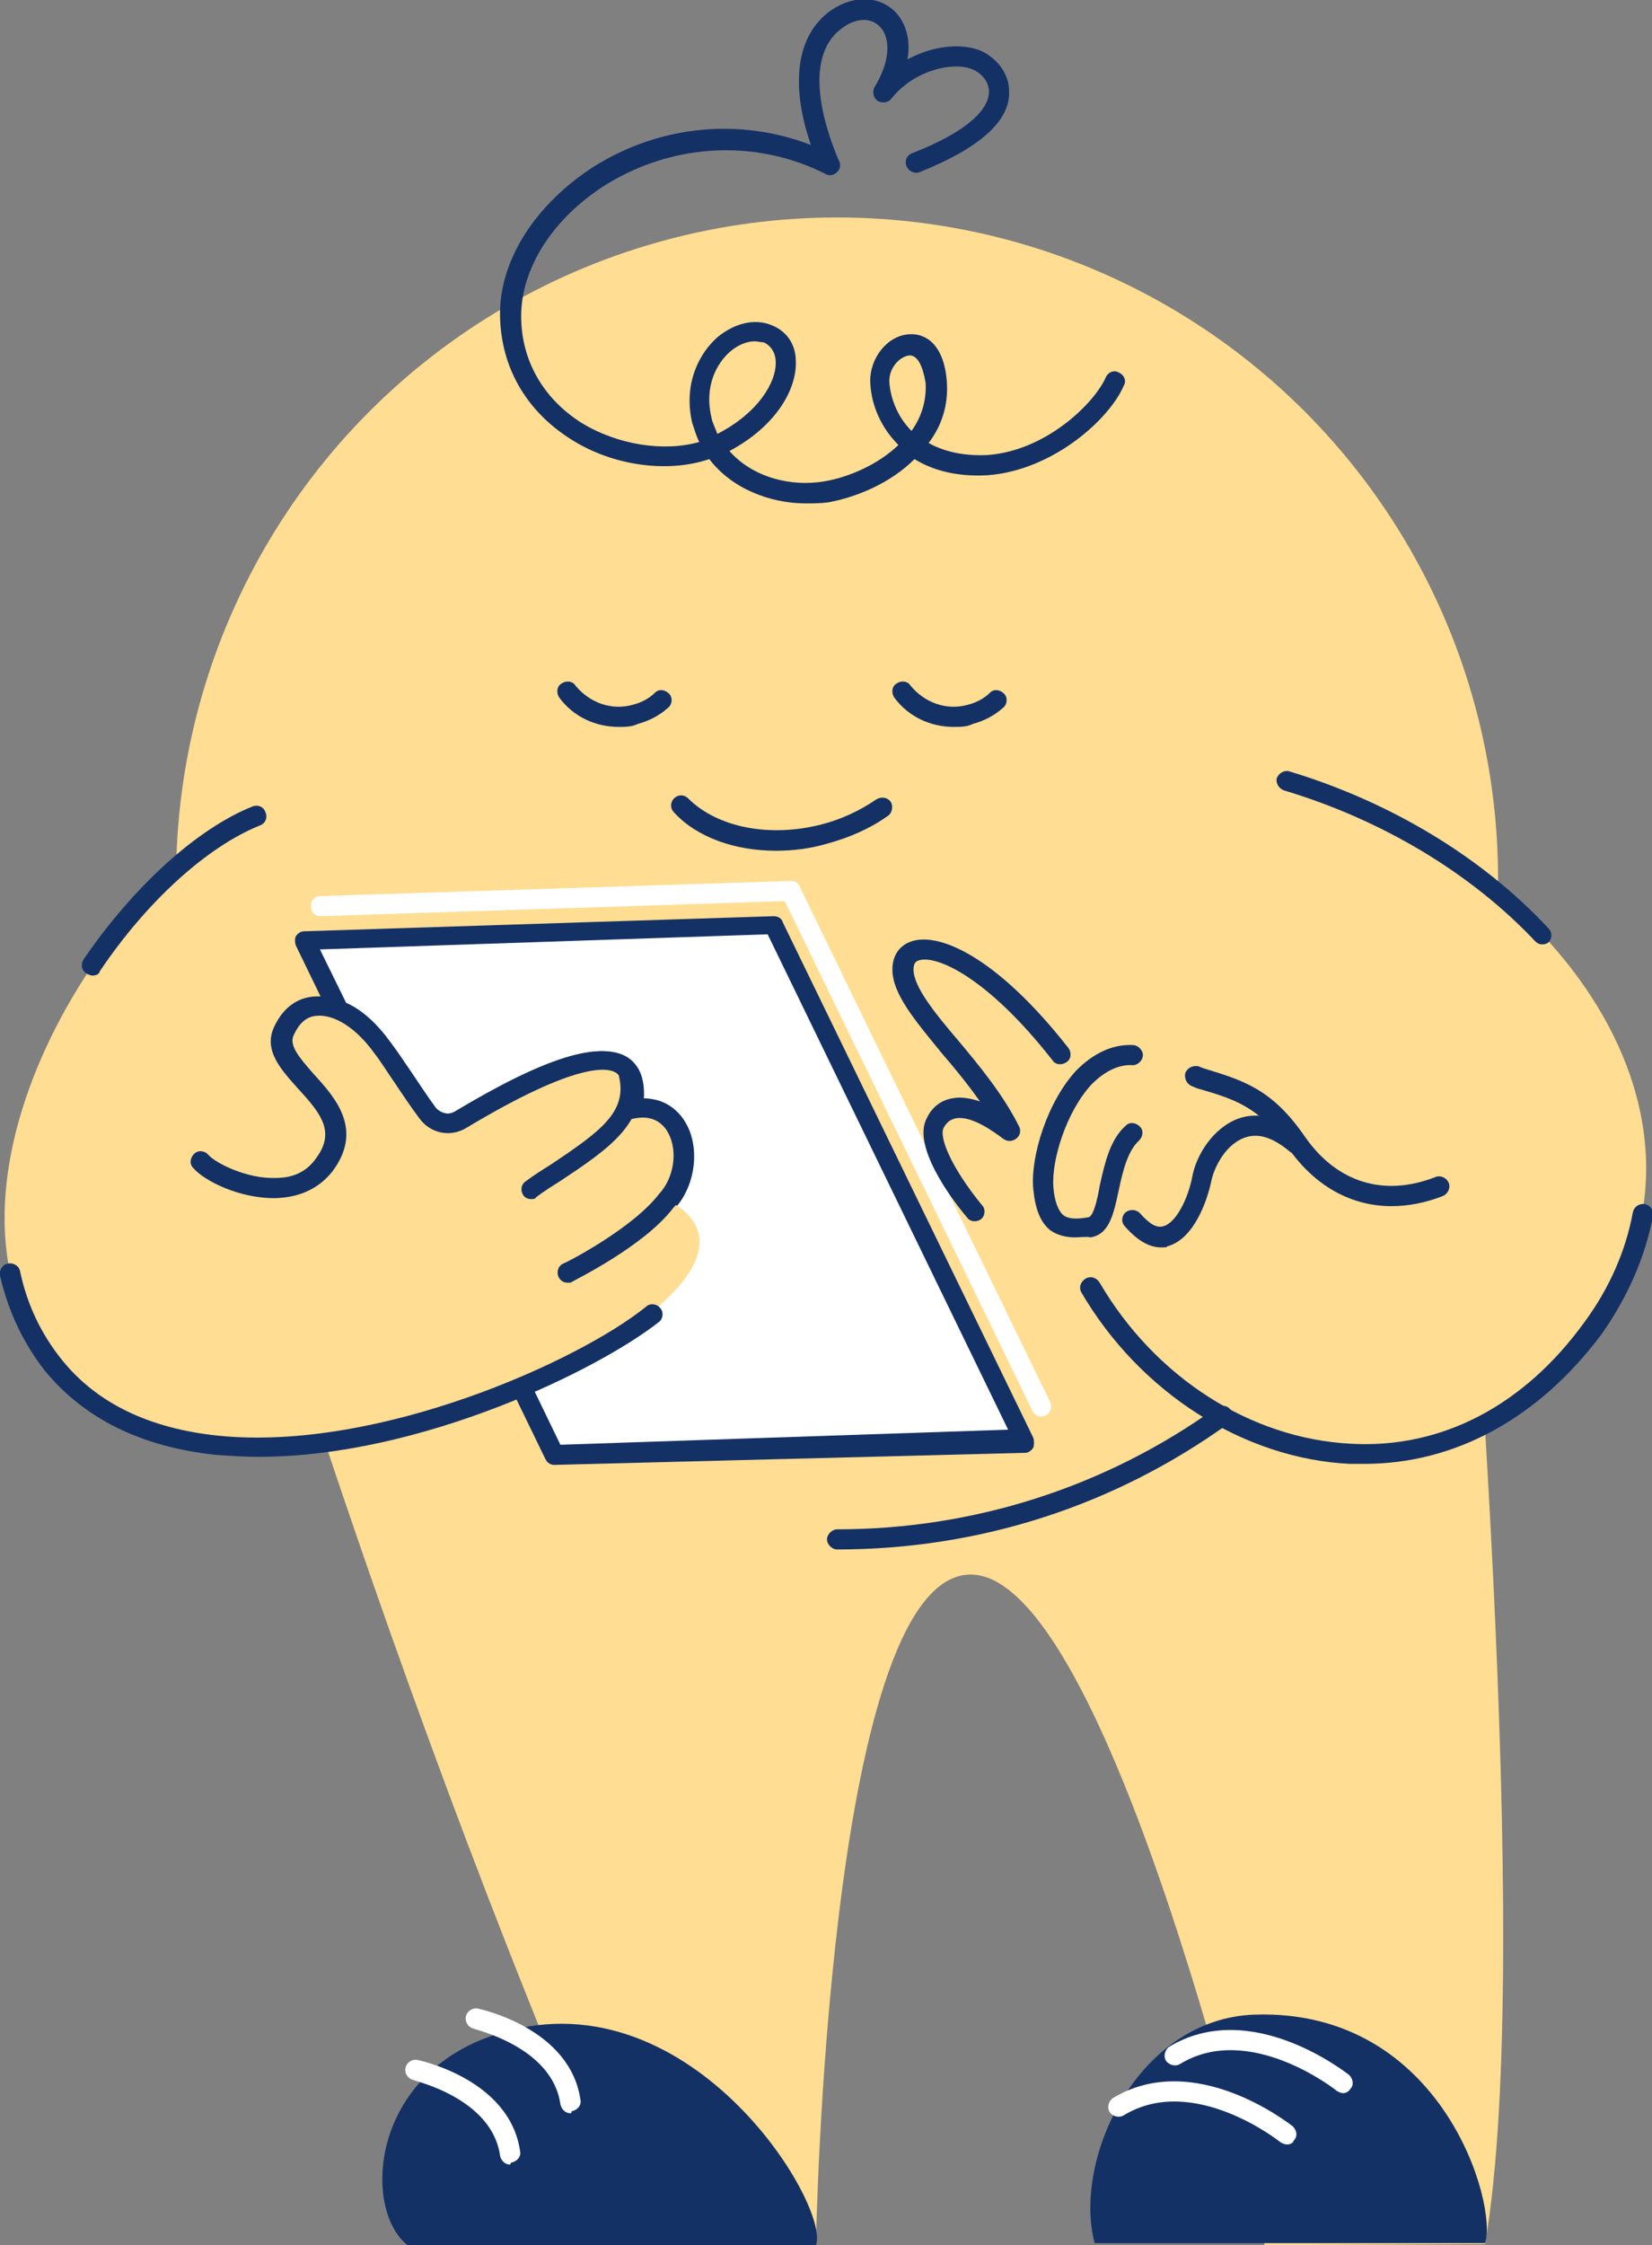 <?xml version="1.0" encoding="UTF-8"?> <!-- Generator: Adobe Illustrator 24.1.2, SVG Export Plug-In . SVG Version: 6.00 Build 0) --> <svg xmlns="http://www.w3.org/2000/svg" xmlns:xlink="http://www.w3.org/1999/xlink" id="_Слой_1" x="0px" y="0px" viewBox="0 0 164.2 223" style="enable-background:new 0 0 164.2 223;" xml:space="preserve"><rect x="0" y="0" width="164.2" height="223" fill="#808080" stroke="none"/> <style type="text/css"> .st0{fill:#FFDD92;} .st1{fill:#143166;} .st2{fill:#FFFFFF;} </style> <path class="st0" d="M22.5,99.8L12.4,116l9.1,16.5c0,0,14.4-7.5,13.5-8.5S22.5,99.8,22.5,99.8L22.5,99.8z"></path> <ellipse class="st0" cx="83.2" cy="87.3" rx="65.7" ry="65.7"></ellipse> <path class="st0" d="M18.5,98.6c0,0,15.7,57.6,41.1,117.2l21.5,7.2c0,0,1.1-65.7,15.1-66.6s29.5,66.6,29.5,66.6l21.9-0.1 c5.1-29-2.2-109.5-2.2-114.2S18.5,98.6,18.5,98.6L18.5,98.6z"></path> <path class="st1" d="M81.1,223c1.5-3.9-12.8-27.5-32.2-20.8c-12.2,4.2-12.8,17.3-8.4,20.8H81.1z"></path> <path class="st1" d="M147.6,222.8c1.3-3.6-4.1-23.3-22.9-22.7c-11.6,0.4-18.1,14.3-15.9,22.7H147.6L147.6,222.8z"></path> <path class="st2" d="M56.7,209.9c-0.5,0-0.9-0.4-1-0.9c-0.8-5.7-8.5-7.4-8.6-7.5c-0.5-0.1-0.9-0.6-0.8-1.2c0.1-0.5,0.6-0.9,1.2-0.8 c0.4,0.1,9.2,2,10.2,9.1c0.1,0.5-0.3,1-0.9,1.1C56.8,209.9,56.8,209.9,56.7,209.9L56.7,209.9z"></path> <path class="st2" d="M50.7,215c-0.5,0-0.9-0.4-1-0.9c-0.8-5.7-8.5-7.4-8.6-7.5c-0.5-0.1-0.9-0.6-0.8-1.2c0.1-0.5,0.6-0.9,1.2-0.8 c0.4,0.1,9.2,2,10.2,9.1c0.1,0.5-0.3,1-0.9,1.1C50.7,215,50.7,215,50.7,215L50.7,215z"></path> <path class="st2" d="M127.9,213c-0.2,0-0.4-0.1-0.6-0.2c-0.1-0.1-8.7-6.9-15.6-2.7c-0.5,0.3-1.1,0.1-1.4-0.3 c-0.3-0.5-0.1-1.1,0.3-1.4c8.1-4.9,17.5,2.5,17.9,2.8c0.4,0.4,0.5,1,0.1,1.4C128.5,212.9,128.2,213,127.9,213z"></path> <path class="st2" d="M133.5,207.9c-0.2,0-0.4-0.1-0.6-0.2c-0.1-0.1-8.7-6.9-15.6-2.7c-0.5,0.3-1.1,0.1-1.4-0.3 c-0.3-0.5-0.1-1.1,0.3-1.4c8.1-4.9,17.5,2.5,17.9,2.8c0.4,0.4,0.5,1,0.1,1.4C134.1,207.7,133.8,207.9,133.5,207.9z"></path> <path class="st1" d="M61.5,72.2c-2.3,0-4.5-1-5.9-2.9c-0.3-0.4-0.3-1.1,0.2-1.4c0.4-0.3,1.1-0.3,1.4,0.2c1.4,1.7,3.6,2.5,5.7,1.9 c0.8-0.2,1.6-0.6,2.2-1.2c0.4-0.4,1-0.3,1.4,0.1s0.3,1.1-0.1,1.4c-0.9,0.8-1.9,1.3-3,1.6C62.8,72.2,62.1,72.2,61.5,72.2L61.5,72.2z"></path> <path class="st1" d="M94.8,72.2c-2.3,0-4.5-1-5.9-2.9c-0.3-0.4-0.3-1.1,0.2-1.4c0.4-0.3,1.1-0.3,1.4,0.2c1.4,1.7,3.6,2.5,5.7,1.9 c0.8-0.2,1.6-0.6,2.2-1.2c0.4-0.4,1-0.3,1.4,0.1c0.4,0.4,0.3,1.1-0.1,1.4c-0.9,0.8-1.9,1.3-3,1.6C96.1,72.2,95.5,72.2,94.8,72.2 L94.8,72.2z"></path> <path class="st1" d="M77.1,84.5c-4,0-7.8-1.3-10.1-3.8c-0.4-0.4-0.4-1,0-1.4c0.4-0.4,1-0.4,1.4,0c2.9,2.9,8.1,3.9,13.2,2.6 c2-0.5,3.9-1.4,5.5-2.5c0.5-0.3,1.1-0.2,1.4,0.2c0.3,0.4,0.2,1.1-0.2,1.4c-1.8,1.3-3.9,2.2-6.1,2.8C80.5,84.3,78.8,84.5,77.1,84.5 L77.1,84.5z"></path> <path class="st1" d="M80.1,50c-3.6,0-7.4-1.5-9.6-4.4c-4.1,1.4-9.6,0.7-13.8-2c-4.4-2.8-6.9-7.1-7-12.2c-0.1-5.6,3.6-11.2,9.4-14.9 c6.6-4.1,14.5-4.8,21.5-2.1c-2.1-6.1-1.4-10.9,1.9-13.3c2.1-1.5,4.6-1.6,6.3-0.1c1,0.9,1.8,2.6,1.4,4.9c2.4-1.3,5-1.6,6.9-1 c1.3,0.4,3.2,1.9,3.2,4.2c0.1,2.9-2.9,5.6-8.9,8c-0.5,0.2-1.1-0.1-1.3-0.6c-0.2-0.5,0-1.1,0.6-1.3c6.9-2.7,7.6-5.1,7.6-6.1 c0-1.2-1.1-2.1-1.9-2.3c-1.7-0.6-5.5,0.1-7.8,3c-0.3,0.4-0.9,0.5-1.4,0.2c-0.4-0.3-0.5-0.9-0.3-1.3c1.9-3.1,1.4-5.3,0.5-6.1 c-0.9-0.9-2.4-0.8-3.7,0.2c-4.3,3.1-1.3,10.9-0.3,13.2c0.2,0.4,0.1,0.8-0.2,1.1c-0.3,0.3-0.8,0.4-1.1,0.2c-6.9-3.5-15.1-3.1-21.8,1 c-5.3,3.3-8.5,8.3-8.5,13.1c0,4.4,2.2,8.2,6,10.6c3.6,2.2,8.2,2.9,11.7,1.9c-0.3-0.6-0.5-1.3-0.7-1.9c-0.9-3.9,0.7-6.9,2.5-8.5 c1.7-1.4,3.7-1.9,5.4-1.2c1.5,0.6,2.4,1.9,2.4,3.6c0.1,2.7-1.9,6.4-6.6,8.9c2.3,2.6,6.1,3.6,9.5,3c2.3-0.4,5.2-1.6,7.3-3.6 c-1.7-1.7-2.7-3.9-2.8-6.2c-0.1-2.4,1.7-4.7,3.9-4.8c1.6-0.1,3.4,1,3.7,4.6c0.2,2.4-0.5,4.5-1.8,6.2c1.6,0.9,3.6,1.3,5.8,1.2 c5.9-0.4,10.7-5.2,11.8-7.7c0.2-0.5,0.8-0.8,1.3-0.5c0.5,0.2,0.8,0.8,0.5,1.3c-1.4,3.3-7,8.4-13.5,8.9c-3.3,0.2-5.7-0.6-7.3-1.6 c-2.4,2.4-5.8,3.8-8.6,4.3C81.5,50,80.8,50,80.1,50L80.1,50z M75,33.9c-0.8,0-1.7,0.4-2.4,1c-1.4,1.2-2.6,3.5-1.9,6.5 c0.1,0.6,0.4,1.1,0.6,1.7c4.1-2.1,5.9-5.2,5.8-7.2c0-0.6-0.3-1.5-1.2-1.9C75.6,34,75.3,33.9,75,33.9L75,33.9z M90.4,35.3 C90.4,35.3,90.3,35.3,90.4,35.3c-1,0.1-2.1,1.3-2,2.7c0.1,1.4,0.7,3.3,2.2,4.8c1-1.4,1.5-3,1.4-4.8C91.7,36.3,91.2,35.3,90.4,35.3 L90.4,35.3z"></path> <path class="st0" d="M127.9,77.5c26.9,8,45.3,33.8,30.4,54.3s-39.8,13.3-50-4.1c-4.5,2-17.2-12.4-15.3-16.3c1.9-3.8,7.4,0.8,7.4,0.8 c-3.6-6.8-10.7-12.4-10.7-16.1s6.7-3.1,15.8,8.4L127.9,77.5L127.9,77.5z"></path> <path class="st1" d="M138.3,119.8c-4,0-7.6-2-10.2-5.7c-3-4.2-5.3-4.9-9.1-6l-0.5-0.2c-0.5-0.2-0.8-0.7-0.7-1.3 c0.2-0.5,0.7-0.8,1.3-0.7l0.5,0.2c3.9,1.2,6.8,2,10.1,6.8c3.2,4.6,7.9,6,13,4c0.5-0.2,1.1,0.1,1.3,0.6s-0.1,1.1-0.6,1.3 C141.6,119.5,139.9,119.8,138.3,119.8L138.3,119.8z"></path> <path class="st1" d="M106.8,122.9c-0.8,0-1.7-0.2-2.4-0.7c-1-0.8-1.5-2.1-1.7-4.1c-0.3-3.2,1.4-8.7,4.3-11.8 c1.7-1.7,3.6-2.6,5.6-2.5c0.5,0,1,0.5,1,1c0,0.5-0.5,1-1,1c-1.4-0.1-2.8,0.6-4.1,1.9c-2.5,2.7-4,7.5-3.8,10.2c0.1,1.4,0.5,2.4,1,2.8 s1.4,0.4,2.5,0.2c0.5-0.1,0.9-1.9,1.1-3.1c0.5-2.2,1-4.6,2.6-6c0.4-0.4,1-0.3,1.4,0.1s0.3,1-0.1,1.4c-1.1,1-1.6,3-2,4.9 c-0.5,2.3-0.9,4.4-2.8,4.7C108,122.8,107.4,122.9,106.8,122.9L106.8,122.9z"></path> <path class="st1" d="M115.4,123.9c-1,0-2.2-0.5-3.6-2.1c-0.4-0.4-0.3-1.1,0.1-1.4s1-0.3,1.4,0.1c0.9,1,1.6,1.5,2.3,1.3 c1.3-0.3,2.5-2.8,2.9-4.9c0.4-2.2,2.1-4.9,4.6-5.8c1.4-0.5,3.6-0.6,6.3,1.7c0.4,0.4,0.5,1,0.1,1.4c-0.4,0.4-1,0.5-1.4,0.1 c-1.6-1.3-3-1.8-4.4-1.3c-1.9,0.7-3,2.9-3.3,4.3c-0.4,1.9-1.7,5.8-4.4,6.5C116,123.9,115.7,123.9,115.4,123.9L115.4,123.9z"></path> <path class="st2" d="M103.5,140.7c-0.4,0-0.7-0.2-0.9-0.6L78,89.5L31.9,91c-0.6,0-1-0.4-1-1s0.4-1,1-1l46.7-1.5 c0.4,0,0.8,0.2,0.9,0.6l24.9,51.2c0.2,0.5,0,1.1-0.5,1.3C103.8,140.6,103.6,140.7,103.5,140.7z"></path> <path class="st1" d="M96.9,121.3c-0.3,0-0.6-0.1-0.8-0.4c-1.7-2-5.4-7.1-4-9.8c0.5-1.1,1.4-1.8,2.5-2c0.9-0.2,1.9,0,2.8,0.3 c-1.2-1.7-2.5-3.3-3.8-4.8c-2.7-3.3-4.9-5.9-4.9-8.3c0-1.4,0.7-2.4,1.9-2.8c2.6-0.9,8.3,1.3,15.6,10.6c0.3,0.4,0.3,1.1-0.2,1.4 c-0.4,0.3-1.1,0.3-1.4-0.2C98.1,97,93,94.8,91.3,95.4c-0.3,0.1-0.5,0.3-0.5,0.9c0,1.7,2.1,4.3,4.4,7c2.1,2.5,4.5,5.4,6.1,8.6 c0.2,0.4,0.1,0.9-0.3,1.2s-0.9,0.3-1.3,0c-0.8-0.6-3.2-2.4-4.8-2c-0.3,0.1-0.7,0.2-1.1,0.9c-0.5,0.9,0.7,3.9,3.8,7.7 c0.4,0.4,0.3,1.1-0.1,1.4C97.4,121.2,97.1,121.3,96.9,121.3L96.9,121.3z"></path> <path class="st1" d="M135.6,145.4c-0.5,0-1,0-1.4,0c-10.6-0.5-20.9-7.1-26.7-17c-0.3-0.5-0.1-1.1,0.4-1.4c0.5-0.3,1.1-0.1,1.4,0.4 c5.5,9.4,15,15.5,25,16c9,0.5,17.2-3.8,23.2-12.1c2.5-3.4,4.1-7.1,4.8-10.9c0.1-0.5,0.6-0.9,1.2-0.8c0.5,0.1,0.9,0.6,0.8,1.2 c-0.8,4.1-2.5,8-5.1,11.7C153,140.8,144.7,145.4,135.6,145.4L135.6,145.4z"></path> <path class="st1" d="M153.3,93.8c-0.3,0-0.5-0.1-0.7-0.3c-6.4-6.8-15.3-12.1-25-15c-0.5-0.2-0.8-0.7-0.7-1.2 c0.2-0.5,0.7-0.8,1.2-0.7c10,3,19.2,8.5,25.8,15.6c0.4,0.4,0.4,1,0,1.4C153.8,93.7,153.6,93.8,153.3,93.8L153.3,93.8z"></path> <path class="st1" d="M83.2,153.9c-0.5,0-1-0.5-1-1s0.5-1,1-1c13.6,0,26.7-4.2,37.7-12.1c0.5-0.3,1.1-0.2,1.4,0.2 c0.3,0.5,0.2,1.1-0.2,1.4C110.7,149.6,97.3,153.9,83.2,153.9L83.2,153.9z"></path> <g> <path class="st2" d="M51.8,137.7l3.3,6.8l46.7-1.5L76.9,91.7l-46.7,1.5l1.3,2.8l2.1,4.3c1.5,0.6,3,1.9,4.4,3.7 c1.4,1.9,2.8,4.4,4.5,6.6c0.8,1,2.3,1.3,3.4,0.6c15.1-9.1,17.9-6.2,16.9-1c5.3-1,6.6,5.8,3.6,9.1"></path> <path class="st1" d="M55.1,145.5c-0.4,0-0.7-0.2-0.9-0.6l-3.3-6.8c-0.2-0.5,0-1.1,0.5-1.3c0.5-0.2,1.1,0,1.3,0.5l3,6.2l44.5-1.5 L76.3,92.8l-44.5,1.5l2.6,5.3c1.6,0.7,3.1,2.1,4.4,3.9c0.7,0.9,1.4,2,2.1,3c0.8,1.2,1.6,2.4,2.4,3.5c0.5,0.6,1.4,0.8,2.1,0.4 c9-5.4,14.5-7.1,17.1-5.3c1.1,0.8,1.6,2.1,1.5,4c1.8,0,3.3,0.9,4.2,2.5c1.4,2.5,0.9,6.2-1.1,8.4c-0.4,0.4-1,0.4-1.4,0.1 c-0.4-0.4-0.4-1-0.1-1.4c1.4-1.5,1.8-4.3,0.8-6c-0.5-0.9-1.5-1.8-3.4-1.4c-0.3,0.1-0.7,0-0.9-0.3c-0.2-0.2-0.3-0.6-0.3-0.9 c0.2-1.2,0.3-2.7-0.5-3.3s-3.9-1.2-14.9,5.4c-1.6,1-3.6,0.6-4.7-0.9c-0.9-1.2-1.7-2.4-2.5-3.6c-0.7-1-1.3-2-2-2.9 c-1.2-1.6-2.6-2.8-3.9-3.4c-0.2-0.1-0.4-0.3-0.5-0.5l-3.4-7c-0.1-0.3-0.1-0.7,0-0.9c0.2-0.3,0.5-0.5,0.8-0.5l46.7-1.5 c0.4,0,0.8,0.2,0.9,0.6l24.9,51.2c0.1,0.3,0.1,0.7,0,1c-0.2,0.3-0.5,0.5-0.8,0.5L55.1,145.5C55.1,145.5,55.1,145.5,55.1,145.5 L55.1,145.5z"></path> </g> <path class="st0" d="M25.6,81c-15,6-34.3,37.3-20.3,54.5s49.5,3,59.4-5.1c9.9-8.1,1.5-11.2,1.5-11.2c3-3.3,1.8-10.2-3.6-9.1 c1-5.1-1.8-8-16.9,1c-1.1,0.7-2.6,0.4-3.4-0.6c-1.6-2.2-3-4.6-4.5-6.6c-3.5-4.7-7.9-5.6-9.7-1.6s8.6,7.2,3.9,13.3 c-3.3,4.3-10.7,1.3-12.2-0.5L25.6,81L25.6,81z"></path> <path class="st1" d="M56.4,127.4c-0.4,0-0.7-0.2-0.9-0.6c-0.2-0.5,0-1.1,0.5-1.3c0.1,0,6.8-3.4,9.5-6.9c1.5-1.6,1.9-4.3,0.9-6.1 c-0.5-0.9-1.5-1.8-3.4-1.4c-0.3,0.1-0.7,0-0.9-0.3c-0.2-0.2-0.3-0.6-0.3-0.9c0.2-1.2,0.3-2.7-0.5-3.3s-3.9-1.2-14.9,5.4 c-1.6,1-3.6,0.6-4.7-0.9c-0.9-1.2-1.7-2.4-2.5-3.6c-0.7-1-1.3-2-2-2.9c-1.8-2.5-4-3.9-5.8-3.7c-1,0.1-1.7,0.8-2.2,1.9 c-0.5,1,0.5,2.2,2,3.9c2.1,2.3,5,5.5,1.8,9.7c-1.3,1.6-3.1,2.5-5.5,2.6c-3.6,0.1-7.2-1.7-8.3-3c-0.4-0.4-0.3-1,0.1-1.4 c0.4-0.4,1.1-0.3,1.4,0.1c0.7,0.8,3.8,2.4,6.7,2.3c1.7,0,3-0.6,3.9-1.8c2.1-2.7,0.7-4.5-1.7-7.1c-1.6-1.8-3.4-3.7-2.4-6 c0.8-1.8,2.1-2.9,3.8-3.1c2.5-0.3,5.3,1.4,7.6,4.5c0.7,0.9,1.4,2,2.1,3c0.8,1.2,1.6,2.4,2.4,3.5c0.5,0.6,1.4,0.8,2.1,0.4 c9-5.4,14.5-7.1,17.1-5.3c1.1,0.8,1.6,2.1,1.5,4c1.8,0,3.3,0.9,4.2,2.5c1.4,2.5,0.9,6.2-1.1,8.4c-2.9,3.8-9.9,7.2-10.2,7.4 C56.7,127.4,56.5,127.4,56.4,127.4L56.4,127.4z"></path> <path class="st1" d="M52.8,119.1c-0.3,0-0.6-0.1-0.8-0.4c-0.3-0.5-0.2-1.1,0.3-1.4c0.8-0.6,1.6-1.1,2.4-1.6c5.1-3.4,7.7-5.3,6.8-8.9 c-0.1-0.5,0.2-1.1,0.7-1.2c0.5-0.1,1.1,0.2,1.2,0.7c1.2,5.1-2.9,7.8-7.7,11c-0.8,0.5-1.6,1-2.4,1.6C53.2,119.1,53,119.1,52.8,119.1 L52.8,119.1z"></path> <path class="st1" d="M25.7,144.7c-1.4,0-2.9-0.1-4.3-0.2c-7.4-0.8-13-3.6-16.9-8.3c-2.2-2.8-3.7-6-4.5-9.5c-0.1-0.5,0.2-1.1,0.8-1.2 c0.5-0.1,1.1,0.2,1.2,0.8c0.7,3.3,2.1,6.2,4.1,8.7c3.5,4.4,8.8,6.9,15.6,7.6c15.9,1.6,35.8-7.4,42.5-12.8c0.4-0.4,1.1-0.3,1.4,0.1 c0.4,0.4,0.3,1.1-0.1,1.4C59.4,136.1,41.8,144.7,25.7,144.7L25.7,144.7z"></path> <path class="st1" d="M9.2,96.9c-0.2,0-0.4-0.1-0.6-0.2c-0.5-0.3-0.6-0.9-0.3-1.4c5-7.3,11.3-13,16.8-15.2c0.5-0.2,1.1,0,1.3,0.6 c0.2,0.5,0,1.1-0.6,1.3c-5.2,2.1-11.2,7.5-15.9,14.5C9.9,96.7,9.6,96.9,9.2,96.9L9.2,96.9z"></path> </svg> 